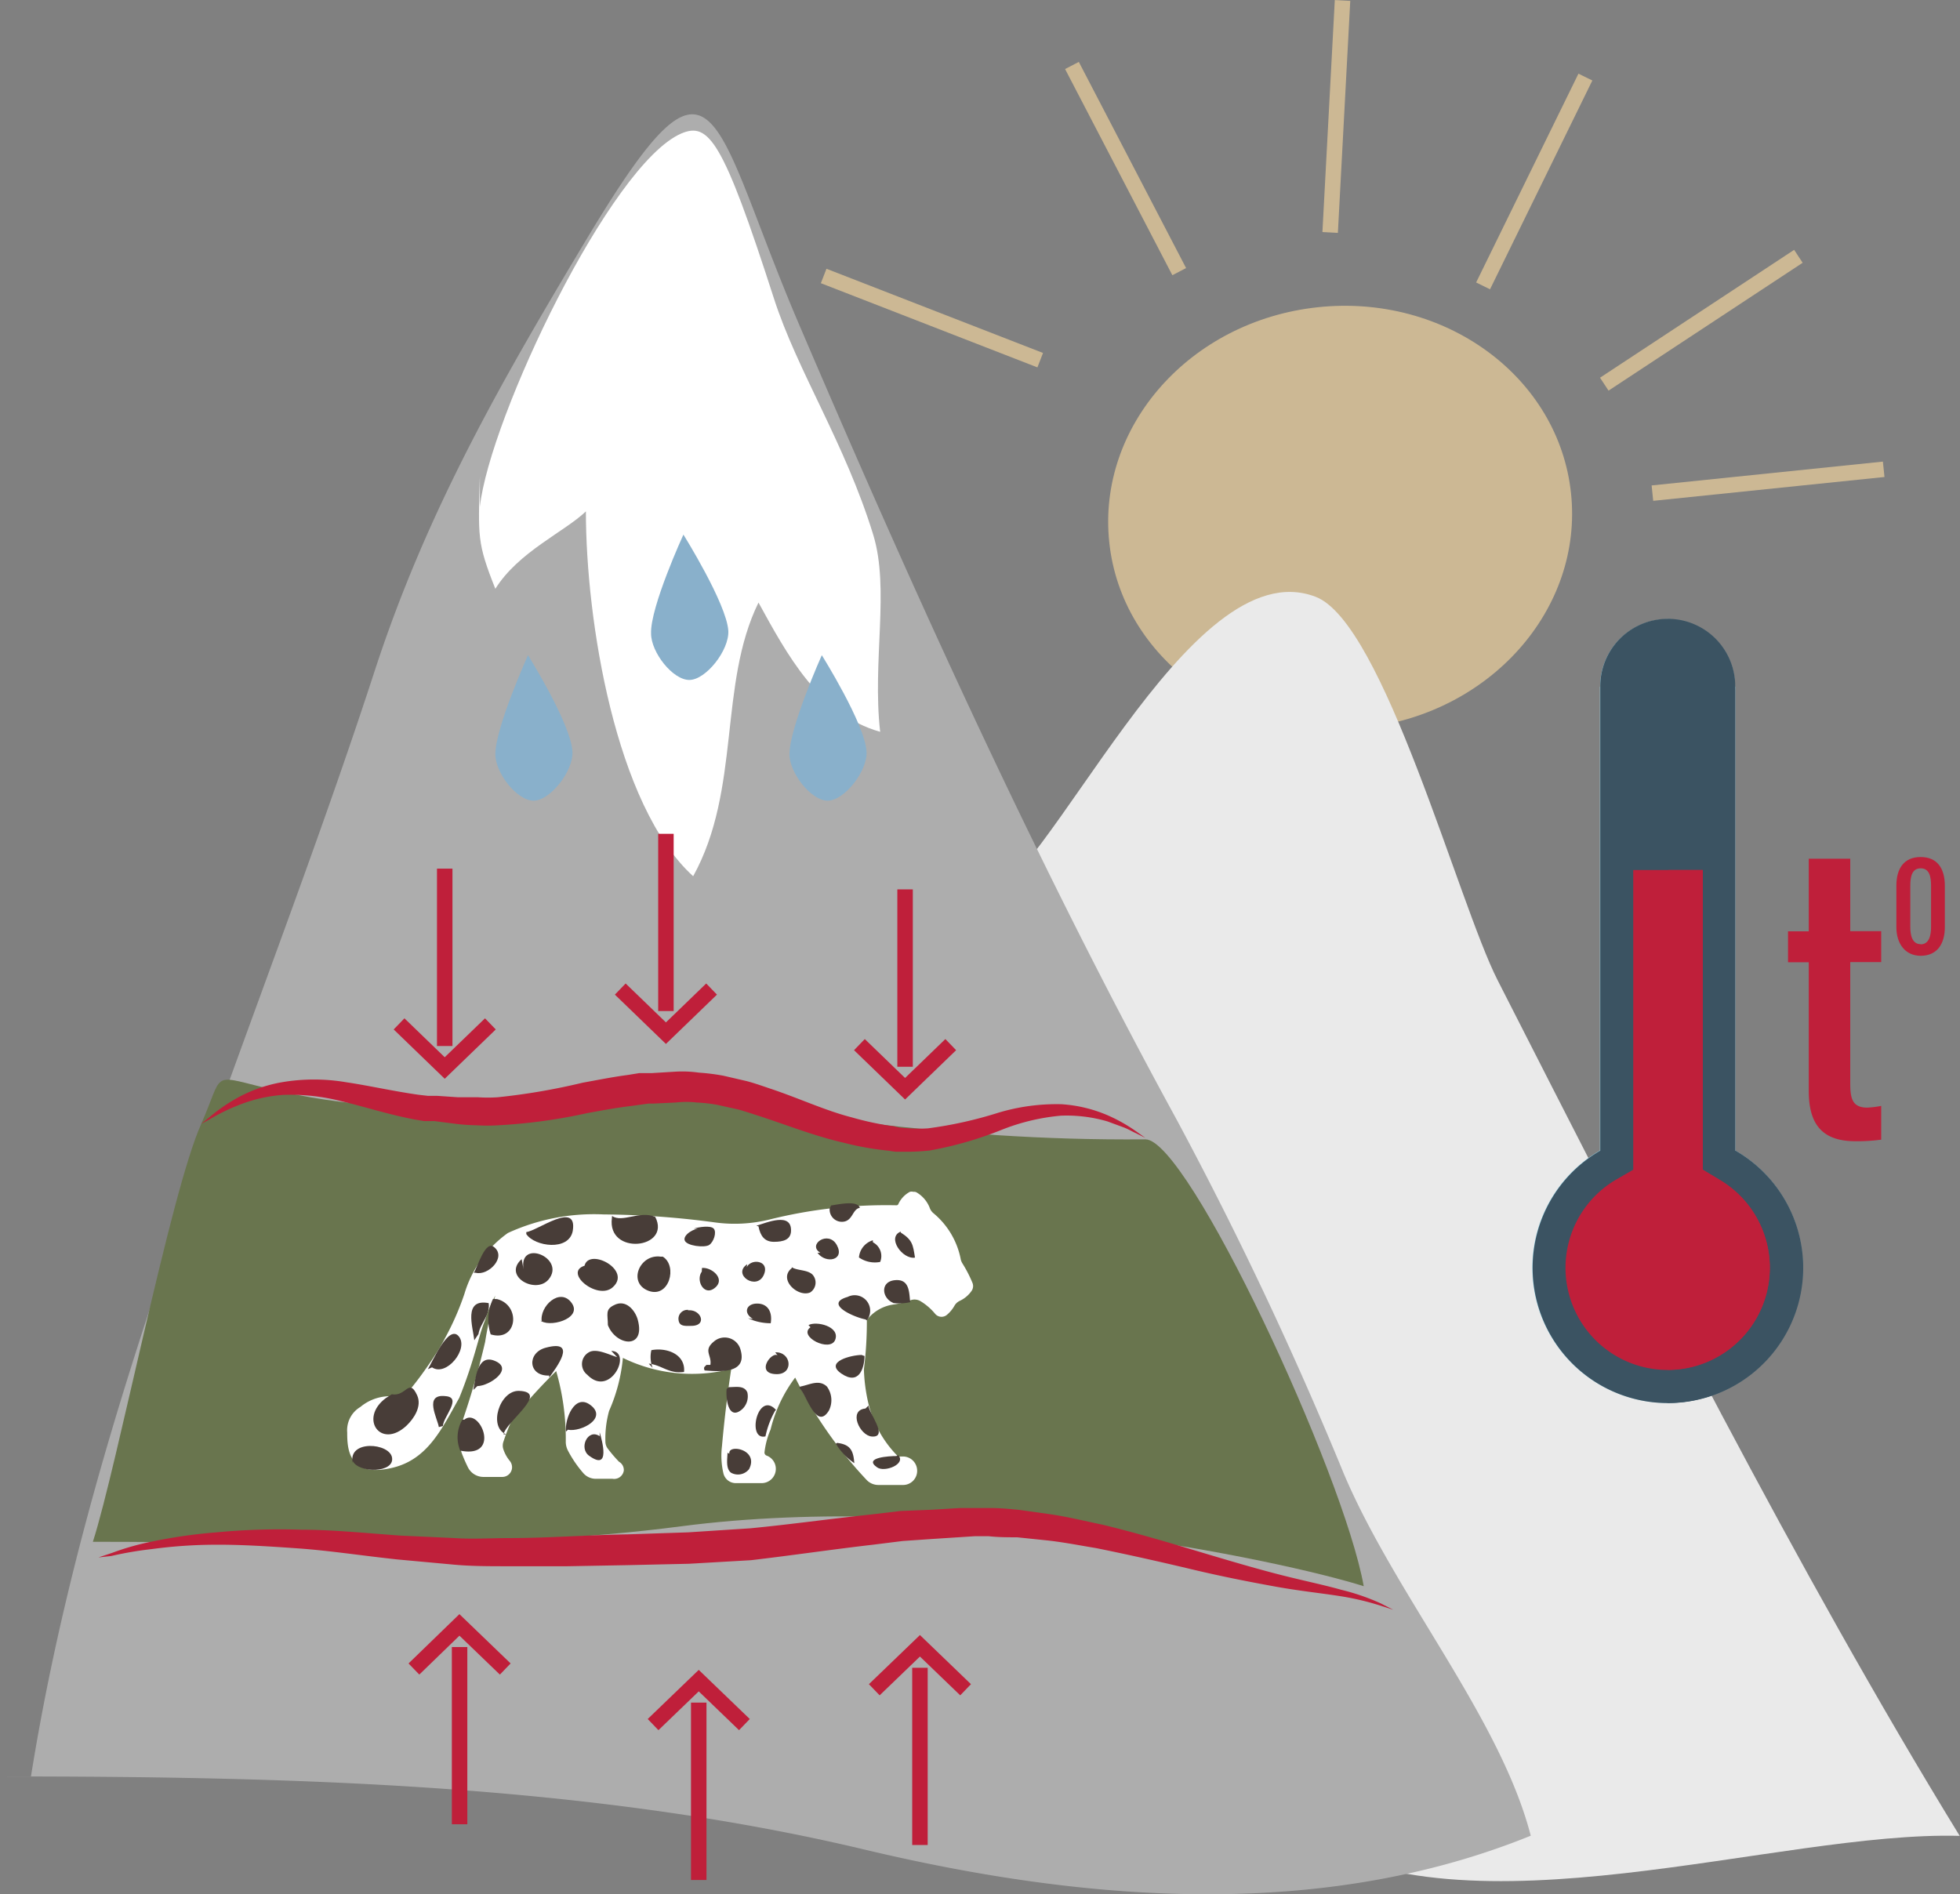 <?xml version="1.0" encoding="UTF-8"?> <svg xmlns="http://www.w3.org/2000/svg" viewBox="0 0 126.62 122.38"><rect x="0" y="0" width="126.62" height="122.38" fill="#808080" stroke="none"/> <defs> <style>.cls-1{fill:#ccb894;}.cls-10,.cls-2{fill:none;stroke-miterlimit:10;}.cls-2{stroke:#ccb894;}.cls-3{fill:#eaeaea;}.cls-4{fill:#adadad;}.cls-5{fill:#69754e;}.cls-5,.cls-9{fill-rule:evenodd;}.cls-6{fill:#fff;}.cls-7{fill:#483d38;}.cls-8{fill:#bf1f3a;}.cls-9{fill:#89b0cb;}.cls-10{stroke:#bf1f3a;}.cls-11{fill:#9adaee;}.cls-12{fill:#3b5362;}</style> </defs> <g id="Слой_2" data-name="Слой 2"> <g id="Слой_1-2" data-name="Слой 1"> <path class="cls-1" d="M101.49,31.86c.8,7.5-5.24,14.3-13.47,15.17s-15.57-4.5-16.36-12,5.23-14.3,13.47-15.18S100.69,24.35,101.49,31.86Z"></path> <line class="cls-2" x1="103.64" y1="24.82" x2="116.18" y2="16.56"></line> <line class="cls-2" x1="95.81" y1="18.47" x2="102.42" y2="4.98"></line> <line class="cls-2" x1="85.93" y1="15.02" x2="86.73" y2="0.03"></line> <line class="cls-2" x1="76.18" y1="17.55" x2="69.25" y2="4.23"></line> <line class="cls-2" x1="67.2" y1="23.27" x2="53.21" y2="17.83"></line> <path class="cls-3" d="M63,58.62c4.75-1.34,13.73-23.25,22-20.06,4.4,1.7,9.2,19.76,11.75,24.77,9.4,18.43,19.21,37.93,29.85,55.28-11.77-.33-31.78,6.79-42.67-.07-10.16-6.4-22-39.62-25-52.43"></path> <path class="cls-4" d="M2,114.77c4-25,14.69-48.33,22.2-71.41,3.42-10.5,8.35-19,13.85-28.17,8.37-13.87,7.81-7.62,13.67,6C59.34,39,67.09,56,76,72.31A244.81,244.81,0,0,1,86.8,95.18C90.1,103,96.93,111,98.89,118.6c-13.52,5.48-28.7,4.31-43.06.89-17.92-4.27-37.44-4.72-55.83-4.72"></path> <path class="cls-5" d="M6,99.61c1.57-4.88,5-22.55,7-27,1.44-3.27.61-3.2,3.92-2.38,11.81,2.93,16.91-.41,26.08.6,7.5.83,17.42,2.9,31,2.78,2.76,0,12.8,21.57,14.1,28.87-5.31-1.68-26.51-6.17-44.1-3.87-12.32,1.61-25.44,1-38,1"></path> <path class="cls-6" d="M31,30.74c-.1,3.94-.2,4.28,1,7.3,1.5-2.39,4.44-3.66,5.85-5,0,7,1.9,19,6.93,23.57C47.88,51,46.4,44.23,49,38.93c1.82,3.31,3.92,7.25,7.86,8.35-.52-4.58.63-9.22-.45-12.74C54.59,28.63,51.52,24,50,19.29,46.7,9.05,45.79,7.86,44,8.63c-4.57,2-12.36,18.36-13,24.11"></path> <path class="cls-6" d="M59,77a.41.41,0,0,0-.22,0,1.71,1.71,0,0,0-.75.8.12.12,0,0,1-.11.07,31.07,31.07,0,0,0-8.21.92,9.38,9.38,0,0,1-3.5.19A56.17,56.17,0,0,0,39,78.46a13.34,13.34,0,0,0-6.19,1.2A7.43,7.43,0,0,0,30,83.6a17.85,17.85,0,0,1-1.26,2.87c-.56,1.15-2.74,4.16-2.87,3.81a3,3,0,0,0-2.59.62,1.75,1.75,0,0,0-.85,1.65c0,1,.05,3,3,2.26,2.23-.57,3.13-2.53,4.24-4.5,1-2.47,1.24-4,1.66-5A9,9,0,0,1,32,83.7h0v0a25.42,25.42,0,0,0-.66,3,52.49,52.49,0,0,1-1.5,5.21,3,3,0,0,0,0,2c.12.31.25.61.4.91a1.12,1.12,0,0,0,1,.6l1.2,0a.63.63,0,0,0,.64-.62.66.66,0,0,0-.15-.42,2.34,2.34,0,0,1-.41-.74.75.75,0,0,1,0-.49,14.19,14.19,0,0,1,.55-1.41,35.76,35.76,0,0,1,2.8-3.1l.06-.06a15.84,15.84,0,0,1,.62,4.59,1.25,1.25,0,0,0,.13.53,7.48,7.48,0,0,0,1,1.47,1.06,1.06,0,0,0,.8.37l1.09,0A.63.63,0,0,0,40.3,95a.61.61,0,0,0-.31-.56l0,0a9.41,9.41,0,0,1-.72-.84.75.75,0,0,1-.16-.45,6.73,6.73,0,0,1,.24-2,10.93,10.93,0,0,0,.89-3.42,10.17,10.17,0,0,0,7,.71c-.25,1.65-.45,3.31-.6,5a5,5,0,0,0,.09,1.73.82.82,0,0,0,.78.65l1.67,0a.92.92,0,0,0,.94-.9.91.91,0,0,0-.6-.88.21.21,0,0,1-.13-.23,5.28,5.28,0,0,1,.39-1.45A9.23,9.23,0,0,1,51.37,89,27.74,27.74,0,0,0,56,95.63a1.05,1.05,0,0,0,.74.31l1.59,0a.91.91,0,0,0,.92-.92.92.92,0,0,0-.88-.92h-.27a.21.21,0,0,1-.15-.07,7.23,7.23,0,0,1-1.88-3.49,11.06,11.06,0,0,1-.26-2.07A24.71,24.71,0,0,0,56,85.28a2.64,2.64,0,0,1,1.72-1,5.27,5.27,0,0,0,1.09-.27.75.75,0,0,1,.68.07,3.71,3.71,0,0,1,.92.8.54.54,0,0,0,.76.07h0a2.14,2.14,0,0,0,.49-.59.78.78,0,0,1,.35-.32,1.91,1.91,0,0,0,.75-.63.55.55,0,0,0,.07-.51,8.18,8.18,0,0,0-.64-1.25.93.93,0,0,1-.12-.27,5.13,5.13,0,0,0-1.77-3,.79.79,0,0,1-.24-.35,2,2,0,0,0-.86-1A.37.37,0,0,0,59,77Z"></path> <path class="cls-6" d="M60.42,83.52a.27.27,0,0,0-.25-.28.28.28,0,0,0-.28.26h0a.28.28,0,0,0,.26.28.26.26,0,0,0,.27-.26Z"></path> <path class="cls-7" d="M24.92,90.33c-1.75,1.31-.32,3.34,1.35,1.77.47-.45,1-1.24.68-1.95-.54-1.17-.7.1-1.64-.07"></path> <path class="cls-7" d="M28.35,92.2c-.09-.57-1-2.16.43-2,1.1.08-.14,1.33-.17,1.93"></path> <path class="cls-7" d="M22.79,94.53c-.35-1.53,2.41-1.32,2.54-.34s-2.13,1-2.54.21"></path> <path class="cls-7" d="M27.91,88.34c.92.63,2.39-1.19,1.73-2s-1.7,1.64-2,2.12"></path> <path class="cls-7" d="M30.64,86.59c-.09-.87-.73-2.71.93-2.4.11.79-.55,1.29-.66,2"></path> <path class="cls-7" d="M30.73,82.23c.81.21,2-1,1.2-1.65-.57-.51-1.08,1.28-1.32,1.65"></path> <path class="cls-7" d="M32.11,83.93c1.57.4,1.31,2.8-.41,2.28a3.06,3.06,0,0,1,.15-2.29"></path> <path class="cls-7" d="M30.84,89.55c.78,0,2.44-1.14,1.07-1.65-1.1-.41-1.2,1.25-1.33,1.9"></path> <path class="cls-7" d="M32.71,92.67c-1.19-.45-.44-2.85.82-2.81,2,.07-.86,2-1,2.81"></path> <path class="cls-7" d="M30,91.72c1-.83,2.43,2.54-.27,2a2.26,2.26,0,0,1,.14-2"></path> <path class="cls-7" d="M33.82,82c-.32-2,2.74-.73,1.63.65-.82,1-3-.19-1.75-1.3"></path> <path class="cls-7" d="M34,79.73c.54.81,2.75,1.12,3-.2.33-2-2.29,0-3,.07"></path> <path class="cls-7" d="M35.48,89c.45-.64,1.88-2.49-.22-1.93-1.23.32-1.16,1.85.22,1.8"></path> <path class="cls-7" d="M35,85.4c-.17-1,1.18-2.26,1.93-1.22s-1.57,1.65-2.06,1.09"></path> <path class="cls-7" d="M56.39,80.13a1.27,1.27,0,0,0-.9,1.11,1.8,1.8,0,0,0,1.37.29,1,1,0,0,0-.47-1.27"></path> <path class="cls-7" d="M38.74,92.79c-.76-.53-1.38.78-.67,1.27,1.39,1,.82-1,.67-1.53"></path> <path class="cls-7" d="M36.69,92.37c.82.17,2.63-.75,1.42-1.62-1-.71-1.63.94-1.55,1.74"></path> <path class="cls-7" d="M39.87,87.68c-.5-.14-1.35-.6-1.83-.31a.87.87,0,0,0-.1,1.45c1.49,1.54,2.94-1.52,1.55-1.54"></path> <path class="cls-7" d="M39.27,85.61c0-.68-.19-1,.38-1.28.79-.43,1.39.35,1.55.93.53,1.95-1.41,1.7-1.93.35"></path> <path class="cls-7" d="M37.79,82.37c-.53-2.16,3.21-.47,1.8.79-1,.92-3.38-1.08-1.66-1.43"></path> <path class="cls-7" d="M39.53,78.69c-.33,2.46,3.86,2,2.8-.07-1-.43-2.13.4-2.79-.06"></path> <path class="cls-7" d="M42.69,81.19c-1.36-.2-2.16,1.68-.81,2.2s1.91-1.6.94-2.2"></path> <path class="cls-7" d="M42.16,88.37a1.94,1.94,0,0,1-.08-1.14c1-.19,2.22.27,2.11,1.41-1,.13-1.43-.45-2.28-.54"></path> <path class="cls-7" d="M45.89,88.18c.11-.62-.48-.92.22-1.5a1.06,1.06,0,0,1,1.73.52c.46,1.58-1.35,1.41-2.32,1.34-.11-.25.06-.25.11-.36"></path> <path class="cls-7" d="M44.48,84.63a.58.58,0,0,0-.65.54c0,.53.37.5.83.49,1.07,0,.62-1.11-.24-1"></path> <path class="cls-7" d="M45.35,83a7.75,7.75,0,0,1,0-1.08c.64-.06,1.57.73.8,1.31s-1.34-.8-.62-1.25"></path> <path class="cls-7" d="M45.23,79.38c-.33-.06-1.11.38-1,.75s1.3.5,1.59.3.49-.82.29-1.05-1-.1-1.3,0"></path> <path class="cls-7" d="M48.65,85.22c-.66-.39-.44-1,.26-1s1,.55.88,1.27a3.46,3.46,0,0,1-1.46-.32"></path> <path class="cls-7" d="M50.33,87.69c-.28-.68-1.7,1.08-.15,1.09,1.12,0,.94-1.46-.1-1.41"></path> <path class="cls-7" d="M47.08,89.62c.45,0,1-.13,1.2.34a1.13,1.13,0,0,1-.34,1.09c-.88.76-1.06-.66-1-1.31"></path> <path class="cls-7" d="M50.13,91.09c-1.18-1.28-1.91,2-.68,1.71a5.71,5.71,0,0,1,.62-1.65"></path> <path class="cls-7" d="M47.12,93.92c-.12-.65,1.94-.29,1.27,1a.92.92,0,0,1-1.16.23c-.36-.26-.24-.91-.23-1.29"></path> <path class="cls-7" d="M48.19,82.2c-.09-.94,1.61-.92,1.16.15s-2.08,0-1.08-.67"></path> <path class="cls-7" d="M49,79.23c.12.62.39,1,1,1s1.06-.14,1.1-.66c.08-1.31-1.6-.56-2.24-.38"></path> <path class="cls-7" d="M51.15,81.93c-.9.72.4,1.91,1.19,1.57a.76.76,0,0,0,.15-1.15c-.33-.33-1-.25-1.34-.48"></path> <path class="cls-7" d="M52.36,85.75c-.84.59,1.29,1.66,1.6.8s-1.23-1.22-1.73-.94"></path> <path class="cls-7" d="M51.7,89.58c.58-.1,1.2-.49,1.72,0a1.49,1.49,0,0,1,.13,1.55c-.81,1.32-1.44-1-1.91-1.47"></path> <path class="cls-7" d="M55.66,87.54c-.63,0-2.43.43-1.31,1.2s1.48-.29,1.5-1.13"></path> <path class="cls-7" d="M55.91,91c-1.13.1-.37,1.76.42,1.81,1.11.07-.23-1.55-.22-2"></path> <path class="cls-7" d="M54.07,93.22c.88.1,1.06.51,1.12,1.31A4.08,4.08,0,0,1,54,93.28"></path> <path class="cls-7" d="M57.91,94.07c-.43,0-2.17.09-1.25.73.48.35,1.9-.21,1.37-.79"></path> <path class="cls-7" d="M55.9,85.24c-.7-.13-2.72-1-1.14-1.45A1,1,0,0,1,56,85.3"></path> <path class="cls-7" d="M53,80.94c-.88-.52.52-1.49,1.06-.5s-.71,1.23-1.25.5"></path> <path class="cls-7" d="M57.72,84.18c-.75-.29-.88-1.37.08-1.47s.93.77,1,1.42a3.46,3.46,0,0,1-1.16.05"></path> <path class="cls-7" d="M53.6,78.07a.79.79,0,0,0,.95.85c.55-.12.53-.8,1-.89-.17-.51-1.44-.2-1.86-.15"></path> <path class="cls-7" d="M58.19,79.57c-.93.37.12,1.82.92,1.68-.13-.83-.16-1.14-.92-1.62"></path> <path class="cls-8" d="M13,72.61l.55-.45A11.33,11.33,0,0,1,15.21,71a9.25,9.25,0,0,1,3-1.08,12.36,12.36,0,0,1,4.15,0c1.49.22,3.05.58,4.68.81l.61.07.16,0,.13,0,.32,0,1.32.09c.45,0,.85,0,1.29,0a9.36,9.36,0,0,0,1.29,0,41.69,41.69,0,0,0,5.48-.94c1-.18,1.93-.37,2.92-.5l.74-.12.37,0,.44,0,1.47-.09a7.68,7.68,0,0,1,1.57.06,13.54,13.54,0,0,1,1.59.2l1.51.35c.49.13,1,.31,1.44.46,1.88.62,3.59,1.43,5.3,1.87a19.77,19.77,0,0,0,2.55.56c.19,0,.46.1.58.11l.65.05a9.12,9.12,0,0,0,1.17,0,26.27,26.27,0,0,0,4.52-1,13.09,13.09,0,0,1,4.11-.56,9,9,0,0,1,3.11.77,10.43,10.43,0,0,1,1.74,1l.58.41-.64-.32c-.21-.09-.45-.24-.76-.36l-1.06-.39a9.38,9.38,0,0,0-3-.37,13.61,13.61,0,0,0-3.77.89,23.54,23.54,0,0,1-4.71,1.36,13.57,13.57,0,0,1-1.39.08H58c-.31,0-.47-.06-.72-.08a19.19,19.19,0,0,1-2.77-.5c-1.88-.43-3.69-1.15-5.47-1.73-.45-.14-.9-.3-1.35-.42l-1.35-.3a10.07,10.07,0,0,0-1.32-.15,6.12,6.12,0,0,0-1.37,0l-1.48.07-.29,0-.36.05-.72.1c-1,.12-1.9.29-2.84.46a35.52,35.52,0,0,1-5.75.79,11.53,11.53,0,0,1-1.44,0,12.11,12.11,0,0,1-1.39-.1l-1.31-.17-.32,0-.19,0-.16,0-.65-.11c-1.71-.33-3.24-.83-4.64-1.16a13.2,13.2,0,0,0-3.85-.42,9.49,9.49,0,0,0-2.92.69,12.14,12.14,0,0,0-1.77.87Z"></path> <path class="cls-9" d="M34.11,42.33S32,47,32,48.73c0,1.22,1.4,3,2.47,3s2.58-1.91,2.51-3.17C36.9,46.79,34.11,42.33,34.11,42.33Z"></path> <path class="cls-9" d="M44.15,34.54S42,39.22,42.06,40.93c0,1.22,1.4,3,2.47,3s2.59-1.92,2.52-3.18C46.94,39,44.15,34.54,44.15,34.54Z"></path> <path class="cls-9" d="M53.09,42.33S51,47,51,48.73c0,1.21,1.4,3,2.47,3s2.59-1.92,2.51-3.18C55.88,46.78,53.09,42.33,53.09,42.33Z"></path> <line class="cls-10" x1="43.02" y1="53.87" x2="43.02" y2="65.32"></line> <polyline class="cls-10" points="45.97 63.9 43.02 66.75 40.07 63.9"></polyline> <line class="cls-10" x1="58.47" y1="57.46" x2="58.47" y2="68.92"></line> <polyline class="cls-10" points="61.42 67.49 58.47 70.34 55.52 67.49"></polyline> <line class="cls-10" x1="28.73" y1="56.12" x2="28.73" y2="67.58"></line> <polyline class="cls-10" points="31.68 66.15 28.73 69 25.78 66.15"></polyline> <line class="cls-10" x1="45.14" y1="121.46" x2="45.14" y2="110"></line> <polyline class="cls-10" points="42.19 111.42 45.14 108.58 48.09 111.42"></polyline> <line class="cls-10" x1="29.69" y1="117.86" x2="29.69" y2="106.41"></line> <polyline class="cls-10" points="26.74 107.83 29.68 104.98 32.64 107.83"></polyline> <line class="cls-10" x1="59.43" y1="119.2" x2="59.43" y2="107.75"></line> <polyline class="cls-10" points="56.48 109.17 59.43 106.33 62.38 109.17"></polyline> <line class="cls-2" x1="106.75" y1="31.86" x2="121.69" y2="30.32"></line> <path class="cls-11" d="M116.47,81.9a8.74,8.74,0,1,1-8.74-8.74A8.74,8.74,0,0,1,116.47,81.9Z"></path> <rect class="cls-11" x="103.36" y="44.37" width="8.74" height="35.32"></rect> <path class="cls-11" d="M112.09,44.37A4.36,4.36,0,1,1,107.73,40,4.36,4.36,0,0,1,112.09,44.37Z"></path> <path class="cls-12" d="M112.1,74.34v-30h0a4.36,4.36,0,1,0-8.72,0h0v30a8.74,8.74,0,1,0,8.74,0Z"></path> <path class="cls-12" d="M116.47,81.9a8.74,8.74,0,0,1-8.74,8.74V40a4.35,4.35,0,0,1,4.35,4.36h0v30A8.73,8.73,0,0,1,116.47,81.9Z"></path> <path class="cls-12" d="M107.73,88.5a6.59,6.59,0,0,1-3.29-12.31l1.07-.62V44.37a2.21,2.21,0,1,1,4.42,0v2.14h0V75.57l1.07.62a6.6,6.6,0,0,1-3.3,12.31Z"></path> <path class="cls-12" d="M114.33,81.9a6.61,6.61,0,0,0-3.3-5.71L110,75.57V46.51h0V44.37a2.21,2.21,0,0,0-2.21-2.22V88.5A6.61,6.61,0,0,0,114.33,81.9Z"></path> <path class="cls-8" d="M105.51,56.21V75.57l-1.07.62a6.6,6.6,0,1,0,6.59,0L110,75.57V56.21Z"></path> <path class="cls-8" d="M114.33,81.9a6.61,6.61,0,0,0-3.3-5.71L110,75.57V56.21h-2.23V88.5A6.61,6.61,0,0,0,114.33,81.9Z"></path> <path class="cls-8" d="M119.85,73.73c-2.16,0-3-1.13-3-3.24V62.17h-1.34v-2h1.34V55.48h2.68v4.68h2v2h-2V70c0,1,.15,1.56,1.11,1.56a6.56,6.56,0,0,0,.89-.11v2.18A11.63,11.63,0,0,1,119.85,73.73Z"></path> <path class="cls-8" d="M124.08,61.75c-1,0-1.57-.78-1.57-1.85V57.22c0-1.11.49-1.85,1.57-1.85s1.56.75,1.56,1.85V59.9C125.64,61,125.13,61.75,124.08,61.75Zm0-.74c.54,0,.67-.57.67-1.11V57.22c0-.57-.1-1.12-.67-1.12s-.67.55-.67,1.12V59.9C123.41,60.44,123.54,61,124.08,61Z"></path> <path class="cls-8" d="M6.36,100.62l.9-.3a16.6,16.6,0,0,1,2.59-.73A32.6,32.6,0,0,1,14,99a42.86,42.86,0,0,1,5.46-.17c2,0,4.19.22,6.4.38l3.49.16c1.2.08,2.38,0,3.61,0,2.42,0,5-.2,7.6-.24L44.46,99l4-.26c2.6-.25,5.14-.61,7.78-.89l1.94-.23,2-.08L62,97.43l1,0,1,0c.62,0,1.23.06,1.85.12l1.85.26c1.23.17,2.37.46,3.5.69,2.23.54,4.3,1.16,6.2,1.73s3.63,1.08,5.18,1.48,2.94.68,4.06,1a14.38,14.38,0,0,1,2.56.88L90,104l-.9-.29a17.41,17.41,0,0,0-2.6-.6c-1.14-.18-2.53-.32-4.13-.61s-3.4-.64-5.33-1.1-4-.93-6.22-1.38c-1.1-.18-2.24-.41-3.38-.52l-1.73-.18c-.6,0-1.22,0-1.84-.07l-.9,0-.92.06-1.86.12-1.88.13-1.92.24c-2.53.29-5.23.69-7.88,1l-4,.23-4,.09-3.87.07-1.91,0-1.9,0c-1.25,0-2.51,0-3.69-.12l-3.48-.32c-2.32-.25-4.39-.57-6.36-.71s-3.76-.25-5.36-.24a31.26,31.26,0,0,0-4.12.28,23.26,23.26,0,0,0-2.64.45Z"></path> </g> </g> </svg> 